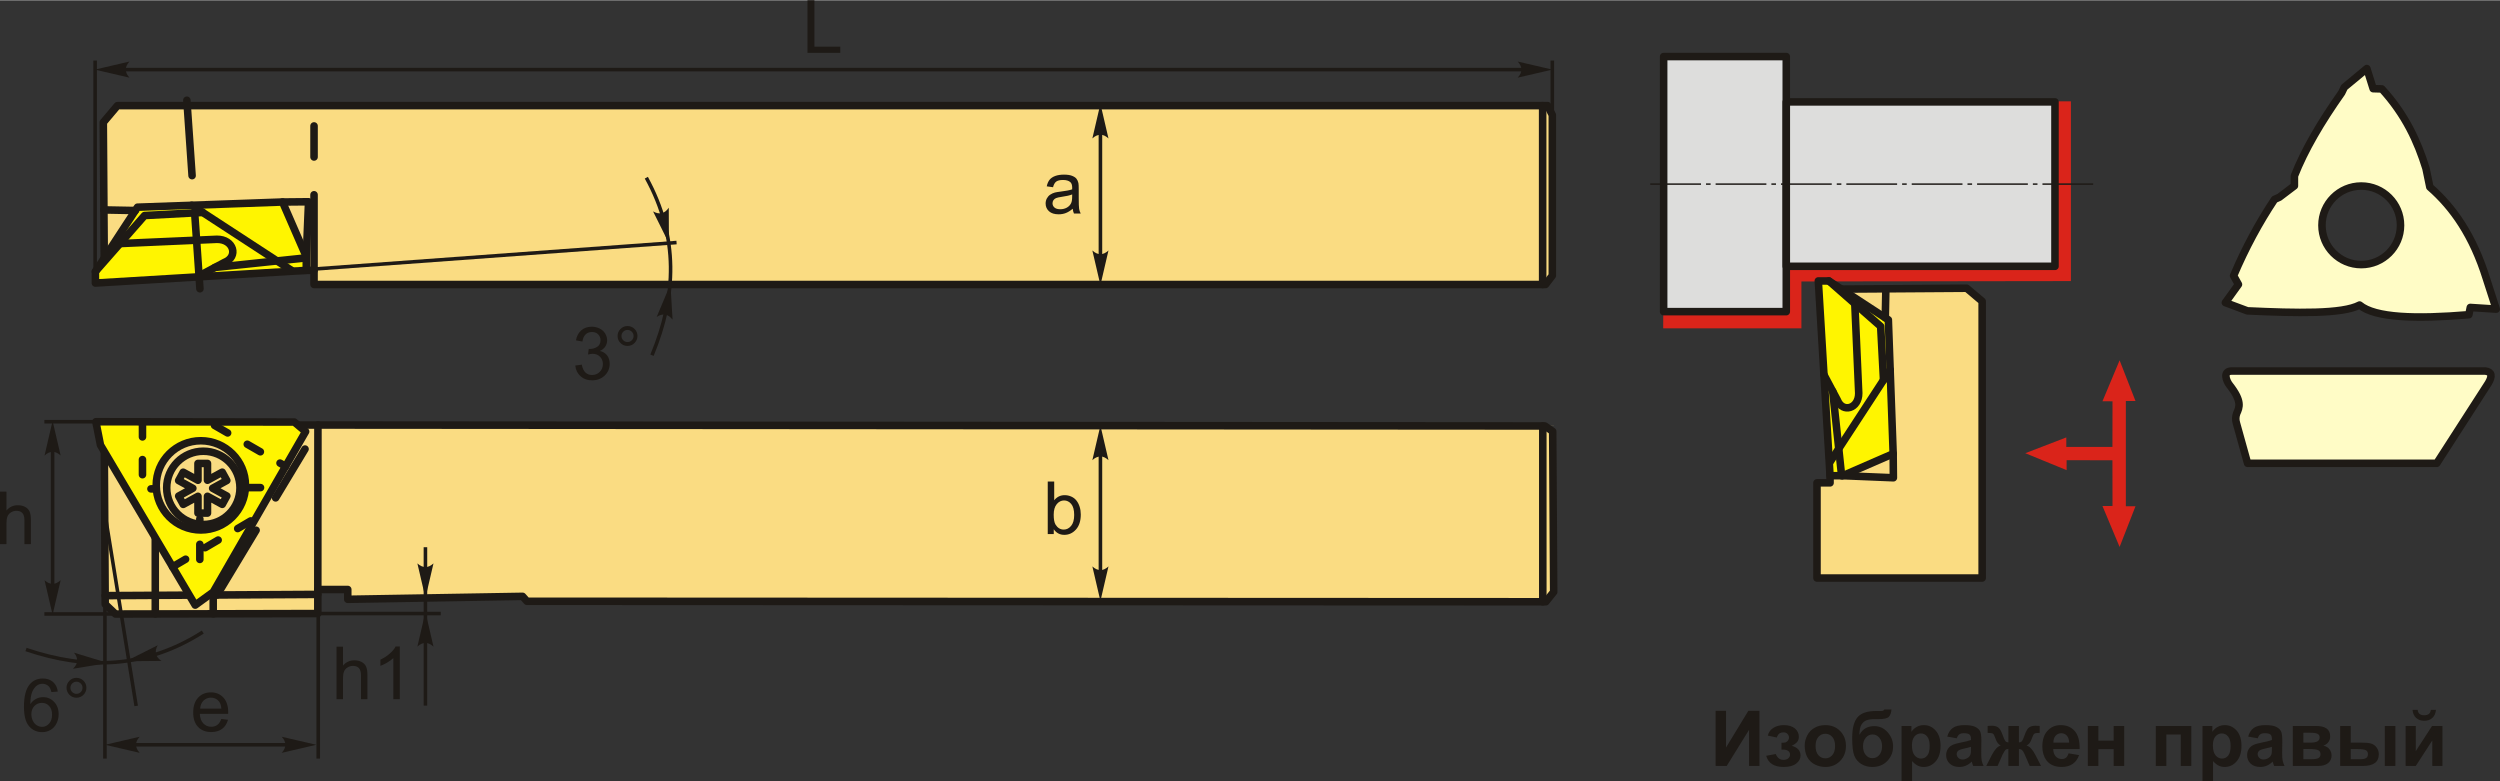 <?xml version="1.0" encoding="UTF-8"?>
<!DOCTYPE svg PUBLIC "-//W3C//DTD SVG 1.1//EN" "http://www.w3.org/Graphics/SVG/1.1/DTD/svg11.dtd">
<!-- Creator: CorelDRAW 2018 (64-Bit) -->
<svg xmlns="http://www.w3.org/2000/svg" xml:space="preserve" width="1654px" height="517px" version="1.1" style="shape-rendering:geometricPrecision; text-rendering:geometricPrecision; image-rendering:optimizeQuality; fill-rule:evenodd; clip-rule:evenodd"
viewBox="0 0 1187.91 371.04"
 xmlns:xlink="http://www.w3.org/1999/xlink">
 <rect x="0" y="0" width="1187.91" height="371.04" fill="#333333" stroke="none"/>
 <defs>
  <style type="text/css">
   <![CDATA[
    .str5 {stroke:#1E1A16;stroke-width:1.7;stroke-miterlimit:22.926}
    .str2 {stroke:#1E1A16;stroke-width:3.59;stroke-linecap:round;stroke-linejoin:round;stroke-miterlimit:22.926}
    .str0 {stroke:#1E1A16;stroke-width:3.59;stroke-linecap:round;stroke-linejoin:round;stroke-miterlimit:22.926}
    .str1 {stroke:#1E1A16;stroke-width:3.59;stroke-linecap:round;stroke-linejoin:round;stroke-miterlimit:22.926}
    .str4 {stroke:#1E1A16;stroke-width:3.59;stroke-linecap:round;stroke-linejoin:round;stroke-miterlimit:22.926;stroke-dasharray:7.18 10.77}
    .str3 {stroke:#1E1A16;stroke-width:3.59;stroke-linecap:round;stroke-linejoin:round;stroke-miterlimit:22.926;stroke-dasharray:35.91 17.96}
    .fil8 {fill:none}
    .fil3 {fill:#DDDDDC}
    .fil4 {fill:#1E1A16}
    .fil5 {fill:#FFFCC6}
    .fil7 {fill:#FFF500}
    .fil6 {fill:#FADC82}
    .fil2 {fill:#DA241A}
    .fil9 {fill:#1E1A16;fill-rule:nonzero}
    .fil0 {fill:#1E1A16;fill-rule:nonzero}
    .fil1 {fill:#DA241A;fill-rule:nonzero}
   ]]>
  </style>
 </defs>
 <g id="Layer_x0020_1">
  <g id="_2181373110048">
   <polygon class="fil0" points="815.2,337.6 820.14,337.6 820.14,355.06 830.76,337.6 836.04,337.6 836.04,363.82 831.09,363.82 831.09,346.65 820.47,363.82 815.2,363.82 "/>
   <path id="1" class="fil0" d="M846.5 356.06l0 -3.26c0.88,0 1.51,-0.06 1.91,-0.17 0.39,-0.12 0.76,-0.39 1.12,-0.83 0.35,-0.44 0.53,-0.94 0.53,-1.51 0,-0.6 -0.22,-1.16 -0.66,-1.66 -0.43,-0.52 -1.08,-0.77 -1.95,-0.77 -0.66,0 -1.26,0.14 -1.79,0.42 -0.52,0.28 -1,0.96 -1.43,2.03l-4.24 -0.92c0.42,-1.66 1.35,-2.9 2.75,-3.73 1.4,-0.83 3.01,-1.25 4.8,-1.25 2.29,0 4.06,0.53 5.32,1.58 1.26,1.06 1.88,2.37 1.88,3.97 0,0.99 -0.26,1.81 -0.81,2.46 -0.54,0.65 -1.39,1.26 -2.57,1.82 1.41,0.38 2.46,0.97 3.15,1.74 0.69,0.78 1.04,1.74 1.04,2.9 0,1.48 -0.69,2.75 -2.07,3.82 -1.38,1.07 -3.37,1.6 -5.96,1.6 -4.52,0 -7.29,-1.77 -8.3,-5.31l4.57 -0.84c0.74,1.85 1.96,2.78 3.67,2.78 0.94,0 1.69,-0.25 2.26,-0.74 0.57,-0.5 0.85,-1.08 0.85,-1.75 0,-0.74 -0.29,-1.32 -0.89,-1.75 -0.59,-0.42 -1.36,-0.63 -2.32,-0.63l-0.86 0z"/>
   <path id="2" class="fil0" d="M857.53 354.09c0,-1.67 0.41,-3.29 1.24,-4.85 0.82,-1.57 1.99,-2.76 3.49,-3.59 1.51,-0.82 3.19,-1.24 5.05,-1.24 2.88,0 5.23,0.94 7.06,2.81 1.84,1.87 2.76,4.23 2.76,7.08 0,2.88 -0.93,5.27 -2.78,7.16 -1.86,1.89 -4.19,2.84 -7,2.84 -1.74,0 -3.4,-0.4 -4.98,-1.18 -1.58,-0.79 -2.78,-1.95 -3.6,-3.47 -0.83,-1.52 -1.24,-3.38 -1.24,-5.56zm5.17 0.27c0,1.88 0.44,3.33 1.33,4.33 0.9,1.01 2,1.51 3.31,1.51 1.31,0 2.41,-0.5 3.29,-1.51 0.89,-1 1.33,-2.46 1.33,-4.37 0,-1.86 -0.44,-3.3 -1.33,-4.3 -0.88,-1 -1.98,-1.5 -3.29,-1.5 -1.31,0 -2.41,0.5 -3.31,1.5 -0.89,1 -1.33,2.45 -1.33,4.34z"/>
   <path id="3" class="fil0" d="M895.36 336.98l3.4 0c-0.11,1.51 -0.5,2.65 -1.19,3.43 -0.68,0.78 -2.38,1.17 -5.08,1.17 -0.31,0 -0.64,-0.01 -0.96,-0.02l-0.65 0c-1.6,0 -2.9,0.17 -3.9,0.53 -1,0.35 -1.82,1.03 -2.46,2.04 -0.64,1.02 -0.97,2.66 -0.99,4.91 0.74,-1.39 1.69,-2.43 2.87,-3.12 1.17,-0.69 2.58,-1.03 4.2,-1.03 2.49,0 4.6,0.97 6.34,2.92 1.72,1.94 2.59,4.19 2.59,6.75 0,2.67 -0.91,4.95 -2.73,6.87 -1.82,1.91 -4.2,2.87 -7.13,2.87 -2.02,0 -3.79,-0.48 -5.32,-1.45 -1.53,-0.97 -2.62,-2.29 -3.28,-3.97 -0.65,-1.68 -0.98,-4.46 -0.98,-8.34 0,-4.56 0.84,-7.84 2.52,-9.84 1.68,-1.99 4.6,-2.99 8.78,-2.99l2.55 0c0.71,0 1.18,-0.24 1.42,-0.73zm-10.11 17.49c0,1.74 0.43,3.12 1.29,4.13 0.86,1.02 1.91,1.52 3.16,1.52 1.34,0 2.45,-0.52 3.31,-1.57 0.86,-1.05 1.28,-2.4 1.28,-4.06 0,-1.69 -0.43,-3.05 -1.3,-4.09 -0.87,-1.04 -1.95,-1.55 -3.24,-1.55 -1.24,0 -2.3,0.51 -3.18,1.53 -0.88,1.02 -1.32,2.38 -1.32,4.09z"/>
   <path id="4" class="fil0" d="M903.55 344.82l4.68 0 0 2.79c0.61,-0.96 1.43,-1.72 2.47,-2.32 1.04,-0.58 2.19,-0.88 3.45,-0.88 2.21,0 4.08,0.87 5.62,2.6 1.54,1.73 2.31,4.15 2.31,7.24 0,3.18 -0.78,5.64 -2.33,7.41 -1.55,1.76 -3.43,2.64 -5.64,2.64 -1.05,0 -2,-0.21 -2.85,-0.63 -0.85,-0.41 -1.76,-1.13 -2.7,-2.14l0 9.51 -5.01 0 0 -26.22zm4.94 9.21c0,2.14 0.42,3.72 1.27,4.75 0.84,1.01 1.87,1.53 3.08,1.53 1.17,0 2.14,-0.47 2.91,-1.41 0.78,-0.94 1.16,-2.48 1.16,-4.62 0,-2 -0.39,-3.49 -1.19,-4.46 -0.8,-0.97 -1.78,-1.45 -2.96,-1.45 -1.23,0 -2.25,0.48 -3.06,1.43 -0.81,0.95 -1.21,2.36 -1.21,4.23z"/>
   <path id="5" class="fil0" d="M929.8 350.68l-4.54 -0.81c0.51,-1.86 1.39,-3.23 2.65,-4.12 1.25,-0.89 3.11,-1.34 5.57,-1.34 2.24,0 3.92,0.27 5.01,0.8 1.1,0.53 1.87,1.2 2.32,2.02 0.44,0.82 0.67,2.31 0.67,4.5l-0.07 5.86c0,1.66 0.08,2.89 0.23,3.69 0.16,0.79 0.46,1.64 0.9,2.54l-4.98 0c-0.13,-0.33 -0.29,-0.82 -0.48,-1.46 -0.08,-0.3 -0.14,-0.5 -0.18,-0.59 -0.85,0.84 -1.77,1.47 -2.75,1.89 -0.97,0.42 -2.01,0.64 -3.11,0.64 -1.95,0 -3.49,-0.53 -4.61,-1.59 -1.12,-1.06 -1.69,-2.4 -1.69,-4.03 0,-1.06 0.26,-2.02 0.77,-2.86 0.52,-0.84 1.23,-1.49 2.16,-1.93 0.92,-0.45 2.25,-0.84 3.99,-1.17 2.34,-0.44 3.97,-0.86 4.88,-1.24l0 -0.51c0,-0.97 -0.24,-1.67 -0.72,-2.09 -0.48,-0.41 -1.38,-0.62 -2.71,-0.62 -0.9,0 -1.59,0.18 -2.09,0.54 -0.51,0.35 -0.91,0.98 -1.22,1.88zm6.74 4.06c-0.64,0.21 -1.66,0.47 -3.06,0.77 -1.39,0.3 -2.31,0.59 -2.74,0.87 -0.65,0.47 -0.98,1.06 -0.98,1.77 0,0.71 0.26,1.32 0.79,1.83 0.52,0.51 1.19,0.77 2,0.77 0.9,0 1.77,-0.3 2.59,-0.89 0.61,-0.46 1.01,-1.01 1.2,-1.67 0.13,-0.43 0.2,-1.25 0.2,-2.45l0 -1z"/>
   <path id="6" class="fil0" d="M954.3 363.82l0 -8.09c-0.65,0.05 -1.11,0.19 -1.37,0.44 -0.25,0.24 -0.7,0.96 -1.34,2.17l-2.4 5.48 -5.4 0 2.68 -5.23c1.36,-2.62 2.77,-4.12 4.24,-4.5 -1.09,-0.42 -1.93,-1.5 -2.51,-3.25 -0.45,-1.3 -0.84,-2.09 -1.21,-2.34 -0.36,-0.26 -1.21,-0.39 -2.54,-0.39l0 -3.31c0.99,-0.06 1.68,-0.09 2.07,-0.09 1.11,0 2.05,0.24 2.84,0.73 0.79,0.49 1.52,1.71 2.21,3.66 0.54,1.52 0.97,2.48 1.29,2.88 0.32,0.4 0.8,0.61 1.44,0.64l0 -7.8 5.02 0 0 7.8c0.64,0 1.13,-0.21 1.45,-0.63 0.33,-0.42 0.76,-1.38 1.28,-2.89 0.68,-1.92 1.4,-3.14 2.17,-3.64 0.76,-0.5 1.75,-0.75 2.95,-0.75 0.35,0 1.01,0.03 2,0.09l0 3.31c-1.32,0 -2.16,0.13 -2.53,0.39 -0.37,0.25 -0.77,1.04 -1.21,2.34 -0.59,1.75 -1.42,2.83 -2.52,3.25 1.47,0.38 2.88,1.88 4.24,4.5l2.68 5.23 -5.4 0 -2.38 -5.48c-0.42,-0.98 -0.82,-1.65 -1.19,-2 -0.36,-0.36 -0.88,-0.56 -1.54,-0.61l0 8.09 -5.02 0z"/>
   <path id="7" class="fil0" d="M982.9 357.82l5.01 0.84c-0.64,1.84 -1.66,3.23 -3.04,4.2 -1.39,0.96 -3.13,1.44 -5.21,1.44 -3.31,0 -5.75,-1.08 -7.33,-3.24 -1.26,-1.74 -1.88,-3.92 -1.88,-6.56 0,-3.15 0.82,-5.62 2.46,-7.41 1.64,-1.79 3.72,-2.68 6.24,-2.68 2.82,0 5.05,0.94 6.68,2.81 1.63,1.86 2.41,4.73 2.34,8.58l-12.56 0c0.04,1.49 0.44,2.65 1.21,3.48 0.77,0.83 1.74,1.25 2.88,1.25 0.79,0 1.45,-0.22 1.98,-0.64 0.54,-0.43 0.94,-1.12 1.22,-2.07zm0.29 -5.09c-0.04,-1.46 -0.41,-2.57 -1.12,-3.33 -0.72,-0.76 -1.58,-1.14 -2.61,-1.14 -1.09,0 -2,0.4 -2.71,1.2 -0.71,0.8 -1.06,1.89 -1.05,3.27l7.49 0z"/>
   <polygon id="8" class="fil0" points="992.06,344.82 997.07,344.82 997.07,351.78 1004.33,351.78 1004.33,344.82 1009.34,344.82 1009.34,363.82 1004.33,363.82 1004.33,355.84 997.07,355.84 997.07,363.82 992.06,363.82 "/>
   <polygon id="9" class="fil0" points="1024.35,344.82 1041.23,344.82 1041.23,363.82 1036.22,363.82 1036.22,348.88 1029.37,348.88 1029.37,363.82 1024.35,363.82 "/>
   <path id="10" class="fil0" d="M1046.54 344.82l4.69 0 0 2.79c0.61,-0.96 1.43,-1.72 2.47,-2.32 1.03,-0.58 2.19,-0.88 3.45,-0.88 2.2,0 4.08,0.87 5.62,2.6 1.53,1.73 2.3,4.15 2.3,7.24 0,3.18 -0.77,5.64 -2.32,7.41 -1.55,1.76 -3.43,2.64 -5.64,2.64 -1.05,0 -2,-0.21 -2.86,-0.63 -0.85,-0.41 -1.75,-1.13 -2.69,-2.14l0 9.51 -5.02 0 0 -26.22zm4.95 9.21c0,2.14 0.42,3.72 1.27,4.75 0.84,1.01 1.87,1.53 3.08,1.53 1.16,0 2.13,-0.47 2.91,-1.41 0.77,-0.94 1.16,-2.48 1.16,-4.62 0,-2 -0.4,-3.49 -1.2,-4.46 -0.79,-0.97 -1.78,-1.45 -2.96,-1.45 -1.22,0 -2.24,0.48 -3.05,1.43 -0.81,0.95 -1.21,2.36 -1.21,4.23z"/>
   <path id="11" class="fil0" d="M1072.79 350.68l-4.54 -0.81c0.51,-1.86 1.4,-3.23 2.65,-4.12 1.25,-0.89 3.11,-1.34 5.58,-1.34 2.24,0 3.91,0.27 5.01,0.8 1.09,0.53 1.87,1.2 2.31,2.02 0.45,0.82 0.67,2.31 0.67,4.5l-0.07 5.86c0,1.66 0.08,2.89 0.24,3.69 0.16,0.79 0.46,1.64 0.9,2.54l-4.98 0c-0.13,-0.33 -0.3,-0.82 -0.49,-1.46 -0.08,-0.3 -0.14,-0.5 -0.17,-0.59 -0.86,0.84 -1.77,1.47 -2.75,1.89 -0.98,0.42 -2.01,0.64 -3.12,0.64 -1.94,0 -3.48,-0.53 -4.61,-1.59 -1.12,-1.06 -1.68,-2.4 -1.68,-4.03 0,-1.06 0.26,-2.02 0.77,-2.86 0.51,-0.84 1.22,-1.49 2.15,-1.93 0.92,-0.45 2.25,-0.84 3.99,-1.17 2.35,-0.44 3.98,-0.86 4.88,-1.24l0 -0.51c0,-0.97 -0.24,-1.67 -0.71,-2.09 -0.49,-0.41 -1.39,-0.62 -2.71,-0.62 -0.9,0 -1.6,0.18 -2.1,0.54 -0.5,0.35 -0.91,0.98 -1.22,1.88zm6.74 4.06c-0.64,0.21 -1.66,0.47 -3.06,0.77 -1.39,0.3 -2.3,0.59 -2.73,0.87 -0.65,0.47 -0.98,1.06 -0.98,1.77 0,0.71 0.26,1.32 0.78,1.83 0.53,0.51 1.19,0.77 2.01,0.77 0.9,0 1.77,-0.3 2.59,-0.89 0.6,-0.46 1.01,-1.01 1.2,-1.67 0.12,-0.43 0.19,-1.25 0.19,-2.45l0 -1z"/>
   <path id="12" class="fil0" d="M1089.46 344.82l11.01 0c2.26,0 3.94,0.41 5.07,1.23 1.12,0.82 1.68,2.07 1.68,3.73 0,1.06 -0.3,1.99 -0.92,2.78 -0.61,0.78 -1.39,1.31 -2.31,1.57 1.3,0.32 2.28,0.92 2.93,1.81 0.64,0.88 0.96,1.85 0.96,2.9 0,1.47 -0.54,2.68 -1.63,3.6 -1.09,0.92 -2.69,1.38 -4.82,1.38l-11.97 0 0 -19zm5.02 7.91l3.26 0c1.57,0 2.71,-0.2 3.41,-0.6 0.7,-0.39 1.05,-1.01 1.05,-1.86 0,-0.81 -0.33,-1.38 -0.98,-1.72 -0.65,-0.34 -1.81,-0.51 -3.48,-0.51l-3.26 0 0 4.69zm0 7.87l3.99 0c1.44,0 2.49,-0.17 3.15,-0.52 0.66,-0.35 0.99,-0.96 0.99,-1.86 0,-0.93 -0.38,-1.57 -1.14,-1.92 -0.75,-0.36 -2.22,-0.53 -4.41,-0.53l-2.58 0 0 4.83z"/>
   <path id="13" class="fil0" d="M1111.97 344.82l5.02 0 0 7.91 5.05 0c1.98,0 3.5,0.14 4.54,0.42 1.04,0.28 1.93,0.89 2.65,1.83 0.73,0.94 1.09,2.05 1.09,3.32 0,1.84 -0.64,3.22 -1.9,4.14 -1.27,0.92 -3.16,1.38 -5.69,1.38l-10.76 0 0 -19zm5.02 15.78l4.68 0c1.22,0 2.11,-0.19 2.66,-0.57 0.55,-0.38 0.82,-0.99 0.82,-1.85 0,-0.91 -0.35,-1.53 -1.07,-1.87 -0.71,-0.34 -1.99,-0.51 -3.83,-0.51l-3.26 0 0 4.8zm16.18 -15.78l5.02 0 0 19 -5.02 0 0 -19z"/>
   <path id="14" class="fil0" d="M1143.06 344.82l4.83 0 0 11.94 7.73 -11.94 4.94 0 0 19 -4.83 0 0 -12.11 -7.84 12.11 -4.83 0 0 -19zm11.97 -7.66l2.46 0c-0.14,1.62 -0.72,2.9 -1.71,3.82 -1,0.92 -2.28,1.38 -3.87,1.38 -1.58,0 -2.87,-0.46 -3.87,-1.38 -0.99,-0.92 -1.56,-2.2 -1.7,-3.82l2.45 0c0.09,0.85 0.38,1.49 0.89,1.92 0.51,0.43 1.26,0.65 2.23,0.65 0.98,0 1.72,-0.22 2.23,-0.65 0.52,-0.43 0.81,-1.07 0.89,-1.92z"/>
   <polygon class="fil1" points="1003.75,218.57 981.98,218.53 981.98,223.26 962.34,215.21 981.83,207.71 981.83,212.24 1003.75,212.23 1003.79,190.55 999.01,190.54 1007.16,171.08 1014.71,190.41 1010.13,190.41 1010.13,240.42 1014.71,240.42 1007.16,259.75 999.01,240.29 1003.79,240.28 "/>
   <polygon class="fil2" points="984.02,48.02 984.02,133.42 855.97,133.6 855.97,155.86 790.29,155.86 790.5,106.2 847.52,48.02 "/>
   <rect class="fil3 str0" x="790.5" y="26.74" width="58.27" height="121.2"/>
   <rect class="fil3 str0" x="848.78" y="48.29" width="127.67" height="78.12"/>
   <path id="ось.cdr" class="fil4" d="M812.83 86.99l-2.19 0 0 0.71 2.19 0 0 -0.71zm-28.69 0l24.12 0 0 0.71 -24.12 0 0 -0.71zm59.75 0l-2.19 0 0 0.71 2.19 0 0 -0.71zm-28.69 0l24.12 0 0 0.71 -24.12 0 0 -0.71zm59.75 0l-2.19 0 0 0.71 2.19 0 0 -0.71zm-28.69 0l24.12 0 0 0.71 -24.12 0 0 -0.71zm59.75 0l-2.19 0 0 0.71 2.19 0 0 -0.71zm-28.69 0l24.12 0 0 0.71 -24.12 0 0 -0.71zm59.75 0l-2.19 0 0 0.71 2.19 0 0 -0.71zm-28.69 0l24.12 0 0 0.71 -24.12 0 0 -0.71zm59.75 0l-2.19 0 0 0.71 2.19 0 0 -0.71zm-28.69 0l24.12 0 0 0.71 -24.12 0 0 -0.71zm31.06 0l24.12 0 0 0.71 -24.12 0 0 -0.71z"/>
   <path class="fil5 str1" d="M1182.32 182.01c-8.16,12.67 -16.32,25.33 -24.47,38 -29.96,0 -59.92,0 -89.87,0 -1.76,-6.33 -3.52,-12.67 -5.29,-19 -0.53,-1.73 -0.4,-3.26 0.09,-4.69 1.31,-2.91 2.7,-5.77 -3.38,-13.5 -1.64,-2.09 -3.3,-6.66 1.05,-6.66 40.15,0 80.3,0 120.45,0 3.19,0.37 3.48,2.43 1.42,5.85zm-61.13 -37.2c-8.24,4.37 -30.02,3.83 -53.3,2.76 -3.5,-1.3 -6.99,-2.61 -10.48,-3.91 2.07,-2.88 4.14,-5.76 6.22,-8.64 -0.58,-1.04 -1.16,-2.07 -1.73,-3.11 -0.19,-0.34 -0.38,-0.69 -0.58,-1.03 5.64,-13.28 12.16,-25.31 19.46,-36.27 0.77,-0.34 1.53,-0.69 2.3,-1.03 2.38,-1.81 4.76,-3.61 7.14,-5.41 0,-1.58 0,-3.15 0,-4.72 4.82,-12.31 12.64,-25.59 22.45,-39.49 0.42,-0.89 0.84,-1.77 1.27,-2.65 3.56,-2.96 7.13,-5.91 10.7,-8.86 1,3.18 2,6.37 3,9.55 1.38,0.04 2.76,0.08 4.14,0.12 11.2,12.28 16.99,24.95 20.95,37.76 0.62,2.95 1.23,5.91 1.84,8.86 11.12,9.67 20.51,23.16 26.83,43.4 1.57,4.88 3.15,9.75 4.72,14.62 -4.11,-0.26 -8.21,-0.53 -12.32,-0.8 -0.23,1.15 -0.46,2.3 -0.69,3.45 -25.13,2.09 -44.55,1.53 -51.92,-4.6zm-17.88 -37.89c0,-10.31 8.36,-18.66 18.67,-18.66 10.31,0 18.66,8.35 18.66,18.66 0,10.31 -8.35,18.67 -18.66,18.67 -10.31,0 -18.67,-8.36 -18.67,-18.67z"/>
   <g>
    <polygon class="fil6 str2" points="869.57,212.09 868.65,137.28 934.51,136.82 941.85,143.02 941.85,274.52 863.37,274.52 863.37,229.3 869.57,229.3 "/>
    <polygon class="fil7 str2" points="869.57,225.89 864,133.36 869.03,133.36 897.28,151.83 899.57,215.46 875.61,225.89 "/>
    <line class="fil8 str2" x1="898.14" y1="175.61" x2="869.57" y2= "219.39" />
    <polyline class="fil8 str2" points="869.03,133.36 893.62,154.94 894.98,180.44 "/>
    <path class="fil8 str2" d="M881.33 144.15l1.87 42.51c0.06,7.41 -7.68,9.6 -10.15,3.29l-6.36 -11.97"/>
    <line class="fil8 str2" x1="870.84" y1="185.8" x2="875.06" y2= "225.89" />
    <line class="fil8 str2" x1="896.09" y1="137.09" x2="895.82" y2= "150.87" />
    <polyline class="fil8 str2" points="899.57,215.46 899.67,226.88 875.61,225.89 "/>
   </g>
   <g>
    <g>
     <polygon class="fil6 str2" points="130.59,128.33 49.58,129.32 49.09,58.01 55.8,50.06 735.38,50.06 737.61,54.53 737.61,130.81 734.38,135.04 149.22,135.04 149.22,128.33 "/>
     <polygon class="fil7 str2" points="145.53,128.33 45.33,134.36 45.33,128.91 65.33,98.32 134.24,95.85 145.53,121.79 "/>
     <line class="fil8 str2" x1="91.09" y1="97.4" x2="138.5" y2= "128.33" />
     <polyline class="fil8 str2" points="45.33,128.91 68.7,102.28 96.32,100.81 "/>
     <path class="fil8 str2" d="M57.02 115.6l46.04 -2.03c8.02,-0.06 10.39,8.31 3.56,10.99l-12.97 6.89"/>
     <line class="fil8 str2" x1="102.12" y1="126.95" x2="145.53" y2= "122.38" />
     <line class="fil8 str3" x1="149.22" y1="128.33" x2="149.22" y2= "59.71" />
     <line class="fil8 str3" x1="95" y1="137.07" x2="88.64" y2= "45.36" />
     <line class="fil8 str2" x1="733.01" y1="135.04" x2="733.01" y2= "50.06" />
     <line class="fil8 str2" x1="49.38" y1="99.61" x2="64.3" y2= "99.9" />
     <polyline class="fil8 str2" points="134.24,95.85 146.61,95.73 145.53,121.79 "/>
    </g>
    <g>
     <polygon class="fil6 str2" points="151.01,291.4 54.88,291.63 49.99,286.97 49.52,207.41 136.31,201.81 734.05,202.27 737.78,204.84 738.25,281.13 734.52,285.8 250.4,285.57 248.3,283.23 165.24,284.63 165.24,279.97 151.01,279.97 "/>
     <line class="fil8 str2" x1="151.01" y1="279.97" x2="151.07" y2= "201.82" />
     <line class="fil8 str2" x1="151.01" y1="282.3" x2="49.96" y2= "282.89" />
     <line class="fil8 str2" x1="73.78" y1="291.59" x2="73.78" y2= "249.64" />
     <line class="fil8 str2" x1="101.31" y1="291.52" x2="101.31" y2= "270.87" />
     <line class="fil8 str3" x1="103.17" y1="282.58" x2="144.94" y2= "213.24" />
     <path class="fil7 str2" d="M47.74 211.33l-2.19 -11.08 94.28 0.15 5.39 4.52 -43.91 76.27 -8.55 6.2 -45.02 -76.06zm47.69 -2.04c11.71,0 21.21,9.49 21.21,21.2 0,11.71 -9.5,21.2 -21.21,21.2 -11.7,0 -21.2,-9.49 -21.2,-21.2 0,-11.71 9.5,-21.2 21.2,-21.2z"/>
     <circle class="fil8 str2" cx="96.62" cy="231.68" r="17.41"/>
     <path class="fil8 str4" d="M101.94 202l33.77 19.44m-68.01 -21.15l0 31.87 6.57 0m7.73 37.06l37.72 -22.19m-24.77 18.65l0 -19.24m21.66 -14.88l7.34 0"/>
     <line class="fil8 str2" x1="116.64" y1="230.49" x2="116.61" y2= "231.56" />
     <polygon class="fil8 str2" points="94.07,220.07 98.59,220.07 98.59,228.06 105.59,224.22 107.77,228.18 101.04,231.87 107.78,235.54 105.61,239.51 98.59,235.68 98.59,243.67 94.07,243.67 94.07,235.69 87.07,239.53 84.9,235.57 91.63,231.88 84.89,228.2 87.05,224.24 94.07,228.07 "/>
     <line class="fil8 str2" x1="733.08" y1="285.8" x2="733.08" y2= "202.27" />
    </g>
    <line class="fil8 str5" x1="522.88" y1="57.9" x2="522.88" y2= "123.73" />
    <path id="стрелка.cdr" class="fil0" d="M522.88 49.18l3.83 16.47c-1.18,-1.08 -2.49,-1.8 -3.82,-1.74 -1.42,0.06 -2.49,0.51 -3.84,1.74l3.83 -16.47z"/>
    <path id="стрелка.cdr_0" class="fil0" d="M522.88 135.36l3.83 -16.48c-1.18,1.08 -2.49,1.8 -3.82,1.75 -1.42,-0.06 -2.49,-0.52 -3.84,-1.75l3.83 16.48z"/>
    <path class="fil9" d="M509.71 99.05c-1.14,0.97 -2.24,1.65 -3.29,2.05 -1.05,0.4 -2.18,0.6 -3.39,0.6 -1.98,0 -3.51,-0.48 -4.58,-1.45 -1.07,-0.97 -1.61,-2.21 -1.61,-3.71 0,-0.88 0.21,-1.69 0.61,-2.43 0.4,-0.73 0.93,-1.31 1.58,-1.75 0.66,-0.44 1.39,-0.78 2.21,-1.01 0.61,-0.15 1.52,-0.3 2.73,-0.45 2.48,-0.3 4.31,-0.65 5.48,-1.06 0.01,-0.41 0.02,-0.68 0.02,-0.79 0,-1.25 -0.3,-2.12 -0.88,-2.63 -0.78,-0.7 -1.95,-1.04 -3.49,-1.04 -1.45,0 -2.52,0.26 -3.21,0.76 -0.69,0.51 -1.19,1.4 -1.53,2.69l-2.99 -0.42c0.27,-1.28 0.72,-2.32 1.34,-3.11 0.63,-0.79 1.54,-1.4 2.72,-1.83 1.18,-0.42 2.56,-0.63 4.12,-0.63 1.54,0 2.81,0.18 3.78,0.54 0.96,0.37 1.68,0.82 2.13,1.37 0.45,0.56 0.77,1.25 0.96,2.1 0.1,0.52 0.15,1.46 0.15,2.81l0 4.07c0,2.84 0.06,4.64 0.19,5.4 0.12,0.76 0.38,1.49 0.75,2.19l-3.21 0c-0.31,-0.65 -0.5,-1.41 -0.59,-2.27zm-0.24 -6.8c-1.12,0.45 -2.79,0.84 -5.03,1.15 -1.26,0.18 -2.16,0.38 -2.68,0.61 -0.52,0.23 -0.92,0.56 -1.21,0.99 -0.28,0.43 -0.43,0.92 -0.43,1.45 0,0.81 0.31,1.49 0.93,2.03 0.62,0.54 1.53,0.81 2.72,0.81 1.18,0 2.23,-0.25 3.16,-0.77 0.91,-0.51 1.59,-1.21 2.02,-2.1 0.34,-0.7 0.5,-1.71 0.5,-3.05l0.02 -1.12z"/>
    <line class="fil8 str5" x1="522.88" y1="212.41" x2="522.88" y2= "278.24" />
    <path id="стрелка.cdr_1" class="fil0" d="M522.88 202.04l3.83 16.47c-1.18,-1.07 -2.49,-1.79 -3.82,-1.74 -1.42,0.06 -2.49,0.51 -3.84,1.74l3.83 -16.47z"/>
    <path id="стрелка.cdr_2" class="fil0" d="M522.88 285.47l3.83 -16.47c-1.18,1.08 -2.49,1.8 -3.82,1.74 -1.42,-0.06 -2.49,-0.51 -3.84,-1.74l3.83 16.47z"/>
    <path class="fil9" d="M500.71 253.63l-2.86 0 0 -24.97 3.07 0 0 8.91c1.3,-1.61 2.95,-2.42 4.96,-2.42 1.11,0 2.17,0.22 3.16,0.67 1,0.44 1.81,1.08 2.45,1.89 0.64,0.81 1.15,1.79 1.51,2.93 0.37,1.14 0.55,2.37 0.55,3.67 0,3.09 -0.77,5.48 -2.3,7.17 -1.53,1.69 -3.37,2.53 -5.52,2.53 -2.13,0 -3.8,-0.89 -5.02,-2.66l0 2.28zm-0.03 -9.18c0,2.16 0.29,3.72 0.88,4.69 0.97,1.57 2.27,2.36 3.91,2.36 1.35,0 2.5,-0.58 3.47,-1.74 0.98,-1.16 1.47,-2.9 1.47,-5.2 0,-2.36 -0.47,-4.09 -1.4,-5.22 -0.94,-1.12 -2.07,-1.68 -3.4,-1.68 -1.34,0 -2.5,0.58 -3.47,1.74 -0.97,1.16 -1.46,2.84 -1.46,5.05z"/>
    <line class="fil8 str5" x1="24.99" y1="212.41" x2="24.99" y2= "278.24" />
    <path id="стрелка.cdr_3" class="fil0" d="M24.99 199.85l3.83 16.47c-1.18,-1.08 -2.49,-1.8 -3.82,-1.75 -1.42,0.06 -2.49,0.52 -3.84,1.75l3.83 -16.47z"/>
    <path id="стрелка.cdr_4" class="fil0" d="M24.99 292.01l3.83 -16.47c-1.18,1.08 -2.49,1.8 -3.82,1.74 -1.42,-0.06 -2.49,-0.51 -3.84,-1.74l3.83 16.47z"/>
    <path class="fil9" d="M0 258.41l0 -24.96 3.07 0 0 8.98c1.42,-1.67 3.22,-2.5 5.39,-2.5 1.33,0 2.49,0.26 3.48,0.79 0.98,0.53 1.68,1.26 2.11,2.19 0.42,0.93 0.63,2.28 0.63,4.05l0 11.45 -3.07 0 0 -11.44c0,-1.53 -0.33,-2.64 -0.99,-3.34 -0.66,-0.7 -1.59,-1.05 -2.8,-1.05 -0.9,0 -1.75,0.23 -2.54,0.71 -0.8,0.47 -1.36,1.11 -1.71,1.91 -0.33,0.8 -0.5,1.92 -0.5,3.33l0 9.88 -3.07 0z"/>
    <line class="fil8 str5" x1="45.55" y1="200.25" x2="21.09" y2= "200.25" />
    <line class="fil8 str5" x1="69.58" y1="291.6" x2="21.09" y2= "291.6" />
    <line class="fil8 str5" x1="45.2" y1="132.26" x2="45.2" y2= "28.64" />
    <line class="fil8 str5" x1="737.61" y1="63.95" x2="737.61" y2= "28.64" />
    <line class="fil8 str5" x1="57.71" y1="32.94" x2="726.98" y2= "32.94" />
    <path id="стрелка.cdr_5" class="fil0" d="M45.06 32.94l16.47 -3.84c-1.08,1.19 -1.8,2.5 -1.74,3.83 0.06,1.42 0.51,2.48 1.74,3.84l-16.47 -3.83z"/>
    <path id="стрелка.cdr_6" class="fil0" d="M737.63 32.94l-16.48 -3.84c1.08,1.19 1.8,2.5 1.75,3.83 -0.06,1.42 -0.51,2.48 -1.75,3.84l16.48 -3.83z"/>
    <polygon class="fil9" points="383.68,24.97 383.68,0 386.99,0 386.99,22.04 399.27,22.04 399.27,24.97 "/>
    <line class="fil8 str5" x1="117.42" y1="130.02" x2="321.47" y2= "115.11" />
    <path class="fil8 str5" d="M307.11 84.3c15.44,28.12 14.4,56.24 2.69,84.36"/>
    <path id="стрелка.cdr_7" class="fil0" d="M317.85 115.46l-0.07 -16.91c-0.91,1.32 -2.02,2.32 -3.33,2.58 -1.39,0.26 -2.53,0.07 -4.13,-0.82l7.53 15.15z"/>
    <path id="стрелка.cdr_8" class="fil0" d="M318.58 134.87l1 16.89c-0.99,-1.27 -2.16,-2.2 -3.48,-2.37 -1.4,-0.18 -2.53,0.09 -4.07,1.07l6.55 -15.59z"/>
    <path class="fil9" d="M273.36 173.55l3.07 -0.42c0.35,1.74 0.95,3 1.79,3.77 0.84,0.76 1.88,1.15 3.1,1.15 1.45,0 2.68,-0.5 3.67,-1.5 0.99,-1 1.48,-2.24 1.48,-3.71 0,-1.41 -0.46,-2.57 -1.38,-3.49 -0.92,-0.91 -2.09,-1.37 -3.51,-1.37 -0.58,0 -1.3,0.11 -2.17,0.34l0.34 -2.68c0.21,0.02 0.37,0.03 0.5,0.03 1.31,0 2.48,-0.34 3.54,-1.02 1.04,-0.68 1.56,-1.73 1.56,-3.14 0,-1.12 -0.38,-2.05 -1.14,-2.79 -0.76,-0.74 -1.74,-1.1 -2.95,-1.1 -1.19,0 -2.19,0.37 -2.98,1.13 -0.8,0.75 -1.31,1.89 -1.54,3.4l-3.07 -0.56c0.38,-2.06 1.23,-3.65 2.56,-4.79 1.33,-1.13 2.98,-1.7 4.96,-1.7 1.36,0 2.61,0.3 3.76,0.88 1.15,0.58 2.03,1.38 2.63,2.39 0.61,1.01 0.91,2.08 0.91,3.21 0,1.07 -0.29,2.05 -0.86,2.93 -0.58,0.89 -1.44,1.59 -2.58,2.11 1.48,0.34 2.62,1.05 3.44,2.12 0.82,1.07 1.22,2.42 1.22,4.03 0,2.18 -0.79,4.03 -2.38,5.55 -1.59,1.52 -3.6,2.27 -6.03,2.27 -2.19,0 -4.01,-0.65 -5.46,-1.96 -1.45,-1.31 -2.28,-3 -2.48,-5.08z"/>
    <path id="1" class="fil9" d="M293.45 159.5c0,-1.3 0.46,-2.41 1.39,-3.33 0.92,-0.92 2.03,-1.38 3.33,-1.38 1.31,0 2.43,0.46 3.35,1.38 0.92,0.92 1.38,2.03 1.38,3.33 0,1.31 -0.47,2.43 -1.39,3.35 -0.92,0.93 -2.04,1.39 -3.34,1.39 -1.3,0 -2.41,-0.46 -3.33,-1.38 -0.93,-0.92 -1.39,-2.04 -1.39,-3.36zm1.85 0.02c0,0.79 0.28,1.47 0.84,2.03 0.56,0.56 1.24,0.84 2.05,0.84 0.78,0 1.45,-0.28 2.02,-0.84 0.56,-0.56 0.84,-1.24 0.84,-2.03 0,-0.8 -0.28,-1.47 -0.84,-2.04 -0.57,-0.56 -1.24,-0.84 -2.02,-0.84 -0.81,0 -1.49,0.28 -2.05,0.84 -0.56,0.57 -0.84,1.24 -0.84,2.04z"/>
    <line class="fil8 str5" x1="49.86" y1="265.13" x2="49.86" y2= "360.32" />
    <line class="fil8 str5" x1="49.73" y1="243.07" x2="64.7" y2= "335.3" />
    <g>
     <path class="fil8 str5" d="M96.35 300.2c-27.03,17.27 -55.16,18.11 -83.99,8.29"/>
     <path id="стрелка.cdr_9" class="fil0" d="M59.82 314.06l16.91 -0.15c-1.32,-0.89 -2.33,-2 -2.59,-3.3 -0.27,-1.39 -0.09,-2.54 0.8,-4.14l-15.12 7.59z"/>
     <path id="стрелка.cdr_10" class="fil0" d="M51.34 314.92l-16.69 2.72c1.15,-1.11 1.96,-2.37 1.99,-3.7 0.04,-1.42 -0.34,-2.51 -1.48,-3.95l16.18 4.93z"/>
    </g>
    <path class="fil9" d="M27.46 328.47l-3.04 0.24c-0.27,-1.2 -0.66,-2.08 -1.17,-2.63 -0.83,-0.87 -1.86,-1.31 -3.08,-1.31 -0.98,0 -1.85,0.27 -2.6,0.82 -0.96,0.7 -1.72,1.73 -2.28,3.07 -0.56,1.36 -0.85,3.28 -0.88,5.77 0.74,-1.12 1.65,-1.95 2.72,-2.49 1.07,-0.55 2.18,-0.82 3.36,-0.82 2.04,0 3.79,0.75 5.23,2.26 1.43,1.5 2.15,3.44 2.15,5.83 0,1.57 -0.33,3.02 -1.01,4.37 -0.68,1.35 -1.6,2.38 -2.79,3.09 -1.18,0.72 -2.52,1.08 -4.02,1.08 -2.55,0 -4.64,-0.94 -6.25,-2.82 -1.61,-1.88 -2.42,-4.97 -2.42,-9.29 0,-4.82 0.9,-8.33 2.68,-10.52 1.56,-1.91 3.66,-2.86 6.3,-2.86 1.96,0 3.58,0.55 4.83,1.65 1.26,1.1 2.02,2.62 2.27,4.56zm-12.56 10.77c0,1.06 0.23,2.07 0.68,3.03 0.44,0.97 1.07,1.7 1.87,2.21 0.8,0.5 1.65,0.76 2.55,0.76 1.31,0 2.42,-0.52 3.35,-1.57 0.92,-1.05 1.39,-2.46 1.39,-4.26 0,-1.73 -0.46,-3.09 -1.38,-4.08 -0.91,-0.99 -2.07,-1.49 -3.48,-1.49 -1.39,0 -2.57,0.5 -3.53,1.49 -0.96,0.99 -1.45,2.29 -1.45,3.91z"/>
    <path id="1" class="fil9" d="M31.61 326.66c0,-1.3 0.47,-2.41 1.39,-3.34 0.92,-0.92 2.03,-1.37 3.33,-1.37 1.31,0 2.43,0.45 3.35,1.37 0.92,0.93 1.38,2.04 1.38,3.34 0,1.31 -0.47,2.42 -1.39,3.35 -0.92,0.92 -2.04,1.39 -3.34,1.39 -1.3,0 -2.41,-0.46 -3.33,-1.38 -0.92,-0.93 -1.39,-2.04 -1.39,-3.36zm1.85 0.01c0,0.8 0.28,1.47 0.84,2.03 0.57,0.57 1.24,0.85 2.05,0.85 0.78,0 1.46,-0.28 2.02,-0.85 0.56,-0.56 0.84,-1.23 0.84,-2.03 0,-0.79 -0.28,-1.47 -0.84,-2.03 -0.56,-0.57 -1.24,-0.85 -2.02,-0.85 -0.81,0 -1.48,0.28 -2.05,0.85 -0.56,0.56 -0.84,1.24 -0.84,2.03z"/>
    <path class="fil9" d="M105.15 341.47l3.18 0.42c-0.5,1.84 -1.42,3.28 -2.77,4.3 -1.35,1.01 -3.07,1.52 -5.17,1.52 -2.63,0 -4.73,-0.81 -6.27,-2.44 -1.55,-1.62 -2.32,-3.9 -2.32,-6.84 0,-3.03 0.78,-5.39 2.34,-7.06 1.56,-1.68 3.59,-2.52 6.08,-2.52 2.42,0 4.39,0.82 5.92,2.46 1.52,1.65 2.29,3.96 2.29,6.94 0,0.18 0,0.46 -0.02,0.82l-13.47 0c0.11,1.98 0.67,3.5 1.68,4.55 1.01,1.05 2.27,1.58 3.77,1.58 1.13,0 2.08,-0.29 2.87,-0.89 0.8,-0.59 1.43,-1.54 1.89,-2.84zm-10.04 -4.91l10.08 0c-0.14,-1.53 -0.53,-2.67 -1.16,-3.43 -0.97,-1.18 -2.24,-1.77 -3.79,-1.77 -1.4,0 -2.58,0.47 -3.54,1.41 -0.96,0.94 -1.48,2.21 -1.59,3.79z"/>
    <line class="fil8 str5" x1="63.58" y1="353.76" x2="139.99" y2= "353.76" />
    <path id="стрелка.cdr_11" class="fil0" d="M49.92 353.76l16.47 -3.83c-1.08,1.18 -1.8,2.49 -1.74,3.82 0.06,1.42 0.51,2.48 1.74,3.84l-16.47 -3.83z"/>
    <path id="стрелка.cdr_12" class="fil0" d="M150.31 353.76l-16.47 -3.83c1.08,1.18 1.8,2.49 1.75,3.82 -0.06,1.42 -0.52,2.48 -1.75,3.84l16.47 -3.83z"/>
    <line class="fil8 str5" x1="151.21" y1="265.13" x2="151.21" y2= "360.32" />
    <line class="fil8 str5" x1="151.01" y1="291.4" x2="209.43" y2= "291.4" />
    <line class="fil8 str5" x1="202.15" y1="259.88" x2="202.15" y2= "335.15" />
    <path id="стрелка.cdr_13" class="fil0" d="M202.15 284.03l3.83 -16.47c-1.19,1.08 -2.5,1.8 -3.83,1.74 -1.41,-0.06 -2.48,-0.51 -3.83,-1.74l3.83 16.47z"/>
    <path id="стрелка.cdr_14" class="fil0" d="M202.15 290.64l3.83 16.48c-1.19,-1.08 -2.5,-1.8 -3.83,-1.75 -1.41,0.06 -2.48,0.51 -3.83,1.75l3.83 -16.48z"/>
    <path class="fil9" d="M159.91 332.1l0 -24.96 3.07 0 0 8.98c1.42,-1.66 3.22,-2.5 5.39,-2.5 1.33,0 2.49,0.27 3.47,0.79 0.99,0.53 1.69,1.26 2.11,2.19 0.43,0.93 0.64,2.28 0.64,4.05l0 11.45 -3.07 0 0 -11.44c0,-1.53 -0.33,-2.64 -0.99,-3.34 -0.66,-0.7 -1.59,-1.05 -2.8,-1.05 -0.9,0 -1.75,0.24 -2.54,0.71 -0.8,0.47 -1.37,1.11 -1.71,1.92 -0.33,0.8 -0.5,1.91 -0.5,3.33l0 9.87 -3.07 0z"/>
    <path id="1" class="fil9" d="M189.97 332.1l-3.07 0 0 -19.53c-0.74,0.71 -1.71,1.41 -2.9,2.11 -1.2,0.71 -2.28,1.23 -3.24,1.58l0 -2.96c1.72,-0.8 3.22,-1.78 4.5,-2.93 1.29,-1.14 2.2,-2.26 2.73,-3.34l1.98 0 0 25.07z"/>
   </g>
  </g>
 </g>
</svg>
